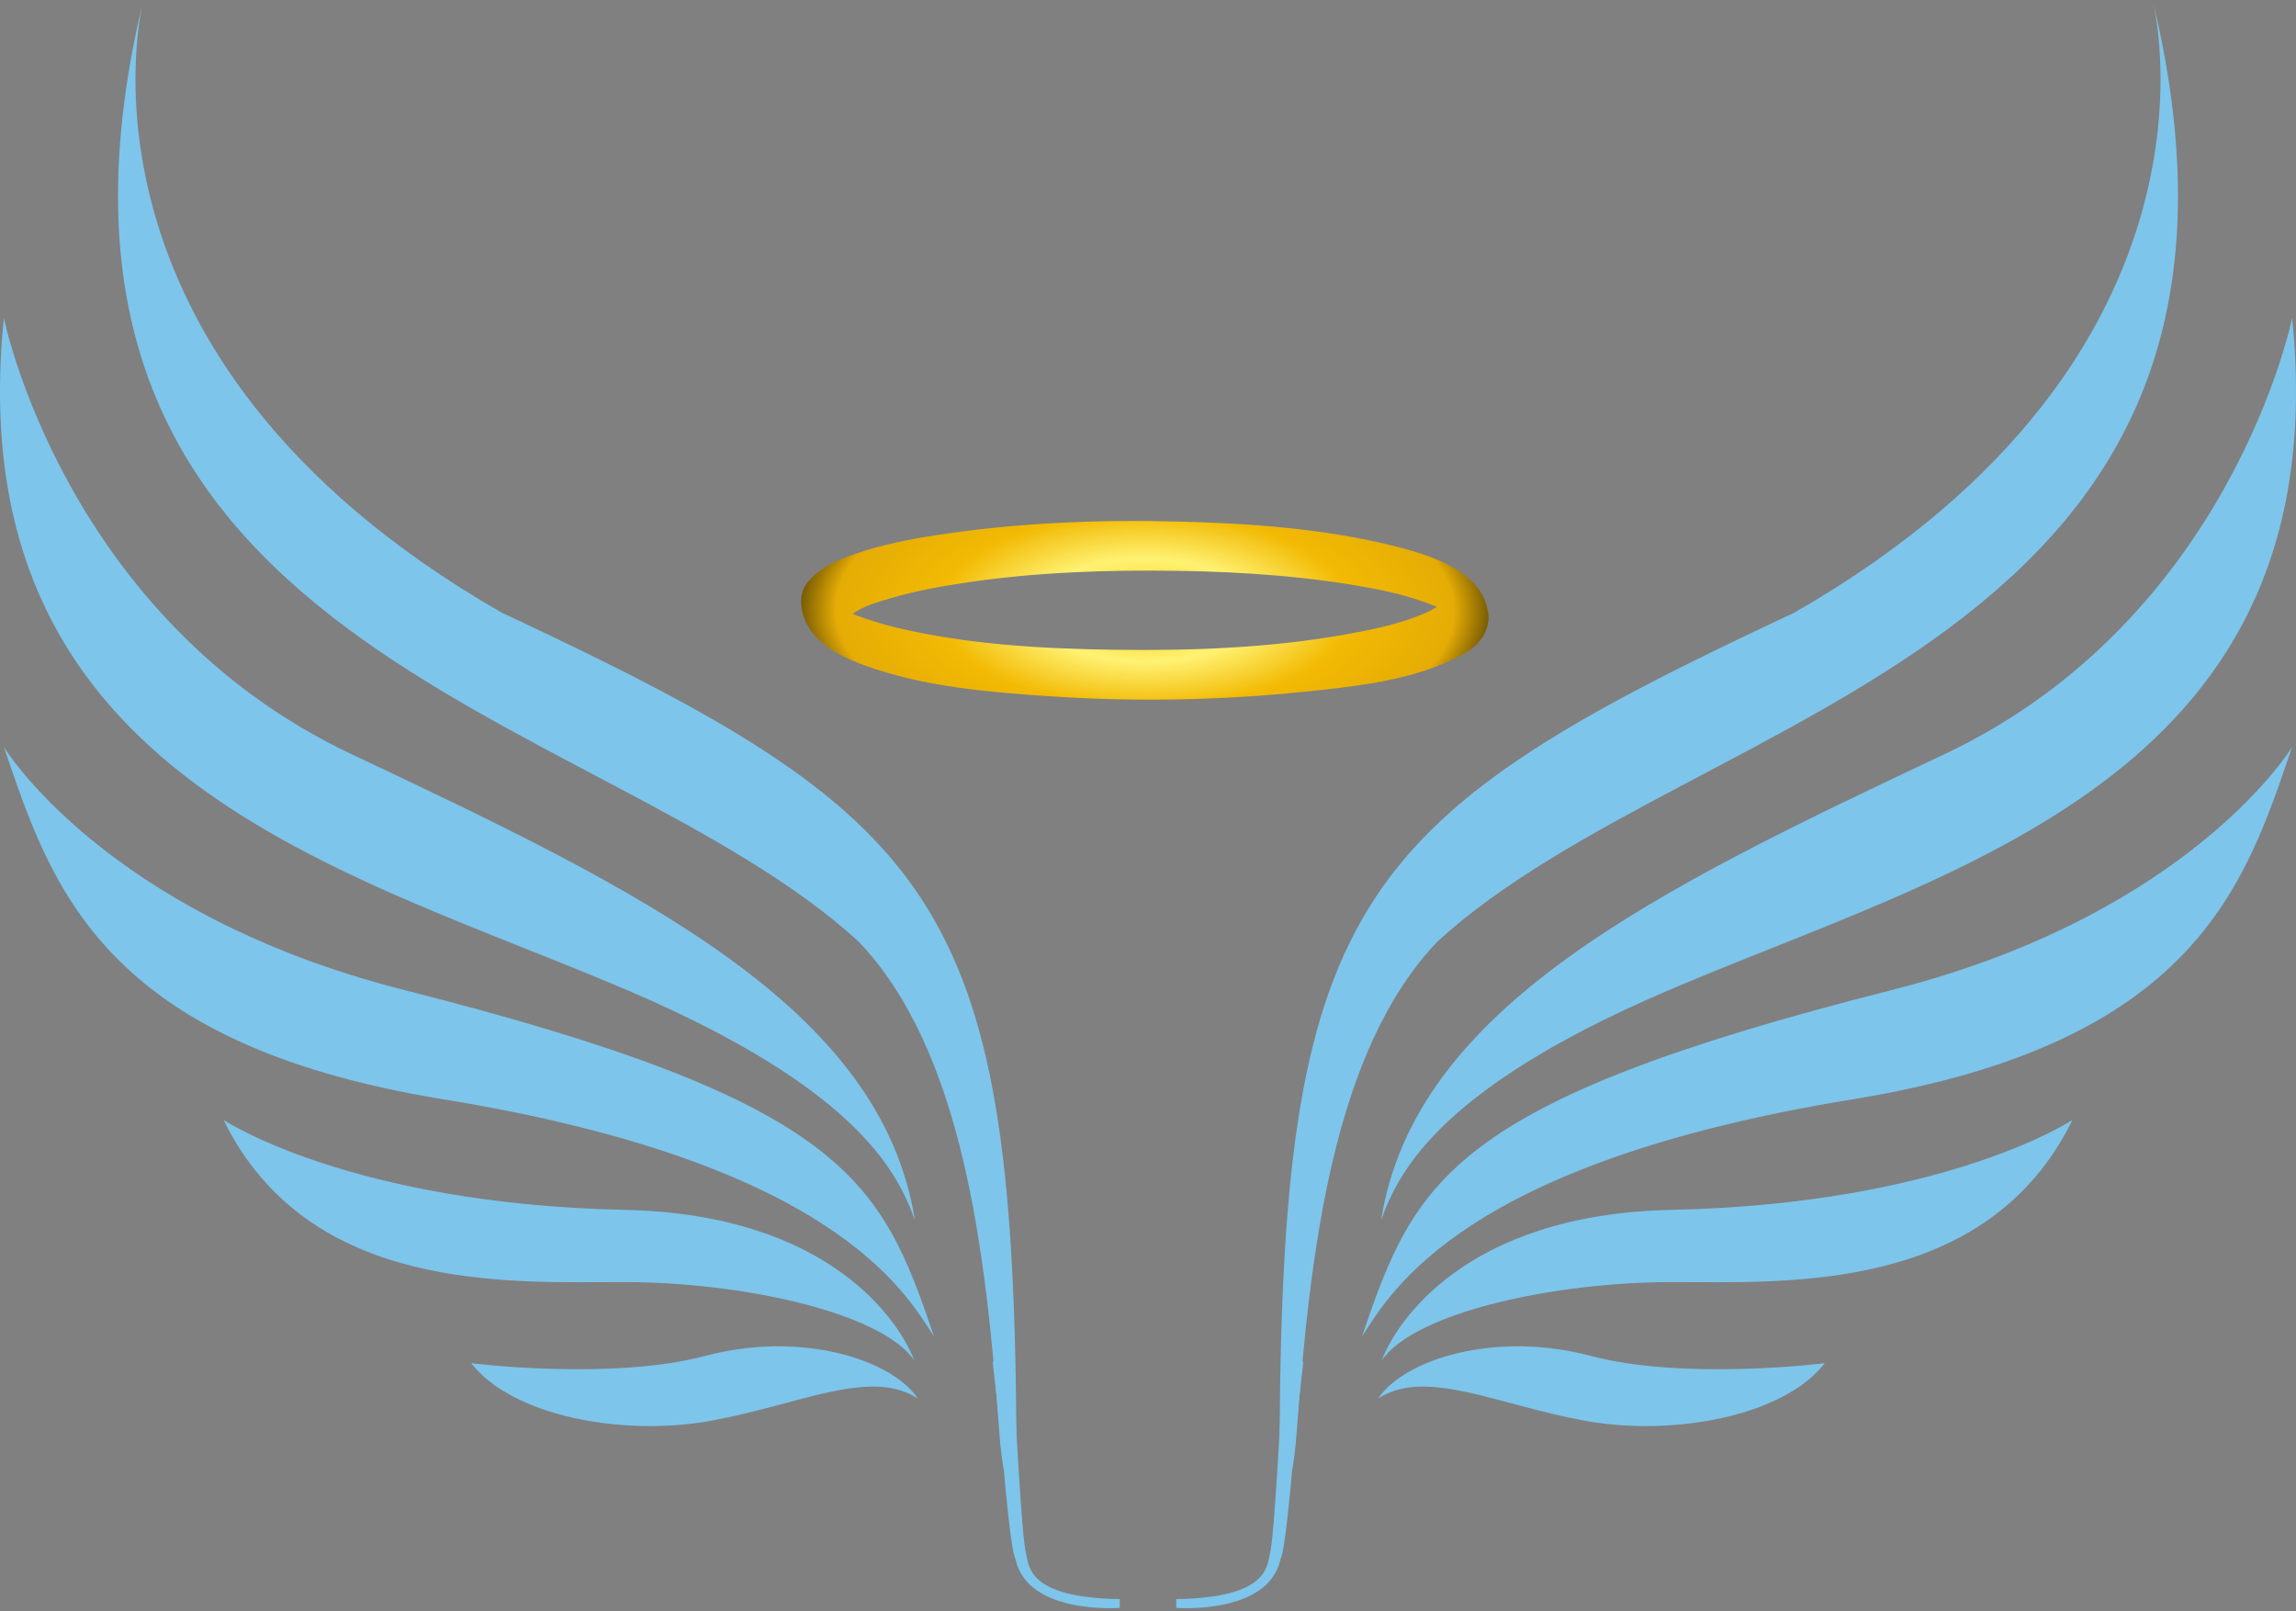 <svg width="181" height="127" viewBox="0 0 181 127" fill="none" xmlns="http://www.w3.org/2000/svg">
<rect x="0" y="0" width="181" height="127" fill="#808080" stroke="none"/>
<path d="M100.943 122.912C100.989 122.697 101.282 122.731 101.931 115.126C102.247 111.417 102.742 107.405 102.744 107.369L101.292 106.061C100.923 111.529 100.485 121.019 100.113 122.468C99.856 123.427 100.055 125.938 92.722 126.05L92.733 126.747C92.733 126.747 100.003 127.301 100.943 122.912Z" fill="#7DC5EB"/>
<path d="M169.698 0C169.698 0 177.02 27.892 141.458 48.287C107.128 64.36 101.166 70.76 100.877 112.685C100.843 117.597 101.801 118.649 102.222 112.905C103.278 98.523 105.112 82.799 113.334 74.203C133.729 55.551 182.075 51.425 169.698 0Z" fill="#7DC5EB"/>
<path d="M180.696 25.059C180.696 25.059 175.931 48.767 153.269 59.459C130.607 70.15 111.548 79.331 108.875 96.183C110.27 92.347 113.524 85.491 132.932 77.472C155.129 68.175 184.298 60.621 180.696 25.059Z" fill="#7DC5EB"/>
<path d="M180.695 58.877C180.695 58.877 172.749 72.058 149.085 78.053C114.221 86.885 111.548 93.045 107.364 105.364C109.688 101.761 115.383 91.65 146.064 86.653C173.062 82.255 176.977 69.802 180.695 58.877Z" fill="#7DC5EB"/>
<path d="M163.379 88.28C163.379 88.28 153.405 94.911 131.769 95.369C115.325 95.718 109.979 104.434 108.933 107.223C111.606 103.388 122.704 101.063 131.769 101.063C140.834 101.063 156.639 101.993 163.379 88.28Z" fill="#7DC5EB"/>
<path d="M143.855 107.455C143.855 107.455 132.815 108.85 125.378 106.874C117.94 104.899 110.734 107.107 108.642 110.245C112.362 107.804 117.94 110.71 124.913 111.988C131.885 113.266 140.601 111.639 143.855 107.455Z" fill="#7DC5EB"/>
<path d="M101.866 102.698C102.177 102.698 102.741 102.218 102.171 102.218C101.861 102.218 101.296 102.698 101.866 102.698Z" fill="#7DC5EB"/>
<path d="M80.057 122.912C80.011 122.697 79.718 122.731 79.069 115.126C78.753 111.417 78.258 107.405 78.256 107.369L79.708 106.061C80.078 111.529 80.515 121.019 80.887 122.468C81.144 123.427 80.945 125.938 88.278 126.05L88.267 126.747C88.267 126.747 80.997 127.301 80.057 122.912Z" fill="#7DC5EB"/>
<path d="M11.302 0C11.302 0 3.981 27.892 39.542 48.287C73.872 64.36 79.834 70.76 80.123 112.685C80.157 117.597 79.2 118.649 78.778 112.905C77.722 98.523 75.888 82.799 67.666 74.203C47.271 55.551 -1.075 51.425 11.302 0Z" fill="#7DC5EB"/>
<path d="M0.304 25.059C0.304 25.059 5.069 48.767 27.731 59.459C50.393 70.15 69.452 79.331 72.125 96.183C70.73 92.347 67.476 85.491 48.068 77.472C25.871 68.175 -3.299 60.621 0.304 25.059Z" fill="#7DC5EB"/>
<path d="M0.305 58.877C0.305 58.877 8.251 72.058 31.915 78.053C66.779 86.885 69.452 93.045 73.636 105.364C71.312 101.761 65.617 91.65 34.936 86.653C7.938 82.255 4.023 69.802 0.305 58.877Z" fill="#7DC5EB"/>
<path d="M17.621 88.28C17.621 88.28 27.595 94.911 49.231 95.369C65.675 95.718 71.021 104.434 72.067 107.223C69.394 103.388 58.296 101.063 49.231 101.063C40.166 101.063 24.361 101.993 17.621 88.28Z" fill="#7DC5EB"/>
<path d="M37.145 107.455C37.145 107.455 48.185 108.85 55.623 106.874C63.06 104.899 70.266 107.107 72.358 110.245C68.638 107.804 63.06 110.71 56.087 111.988C49.115 113.266 40.399 111.639 37.145 107.455Z" fill="#7DC5EB"/>
<path d="M79.134 102.698C78.823 102.698 78.259 102.218 78.829 102.218C79.139 102.218 79.704 102.698 79.134 102.698Z" fill="#7DC5EB"/>
<path d="M117.303 48.242C116.81 44.91 112.49 43.676 109.717 42.996C104.171 41.638 98.372 41.245 92.682 41.106C86.381 40.952 80.017 41.226 73.782 42.187C71.636 42.518 69.486 42.95 67.426 43.652C66.049 44.12 64.668 44.722 63.707 45.847C62.728 46.993 63.187 48.754 64.017 49.83C65.038 51.153 66.608 51.882 68.139 52.443C72.84 54.163 78.138 54.583 83.091 54.905C89.644 55.332 96.248 55.199 102.781 54.533C106.964 54.106 111.682 53.612 115.424 51.524C116.383 50.989 117.105 50.194 117.299 49.14C117.336 49.004 117.355 48.857 117.349 48.698C117.355 48.545 117.337 48.392 117.303 48.242ZM112.044 48.458C110.165 49.228 108.131 49.641 106.141 49.999C100.082 51.091 93.852 51.307 87.709 51.217C82.061 51.134 76.263 50.798 70.75 49.489C69.855 49.277 68.971 49.022 68.103 48.716C67.671 48.563 67.433 48.483 67.224 48.388C68.108 47.755 69.104 47.486 70.247 47.147C72.184 46.572 74.186 46.218 76.181 45.92C81.668 45.1 87.256 44.915 92.795 44.996C97.995 45.072 103.238 45.433 108.352 46.412C109.971 46.722 111.597 47.15 113.124 47.776C113.17 47.795 113.215 47.816 113.261 47.836C112.848 48.124 112.455 48.289 112.044 48.458Z" fill="url(#paint0_radial_0_67)"/>
<defs>
<radialGradient id="paint0_radial_0_67" cx="0" cy="0" r="1" gradientUnits="userSpaceOnUse" gradientTransform="translate(90.253 48.113) rotate(0.103) scale(30.316 14.166)">
<stop stop-color="#FFC801"/>
<stop offset="0.285" stop-color="#FFF273"/>
<stop offset="0.539" stop-color="#F2BA03"/>
<stop offset="0.806" stop-color="#E5AC05"/>
<stop offset="1" stop-color="#000400"/>
</radialGradient>
</defs>
</svg>
